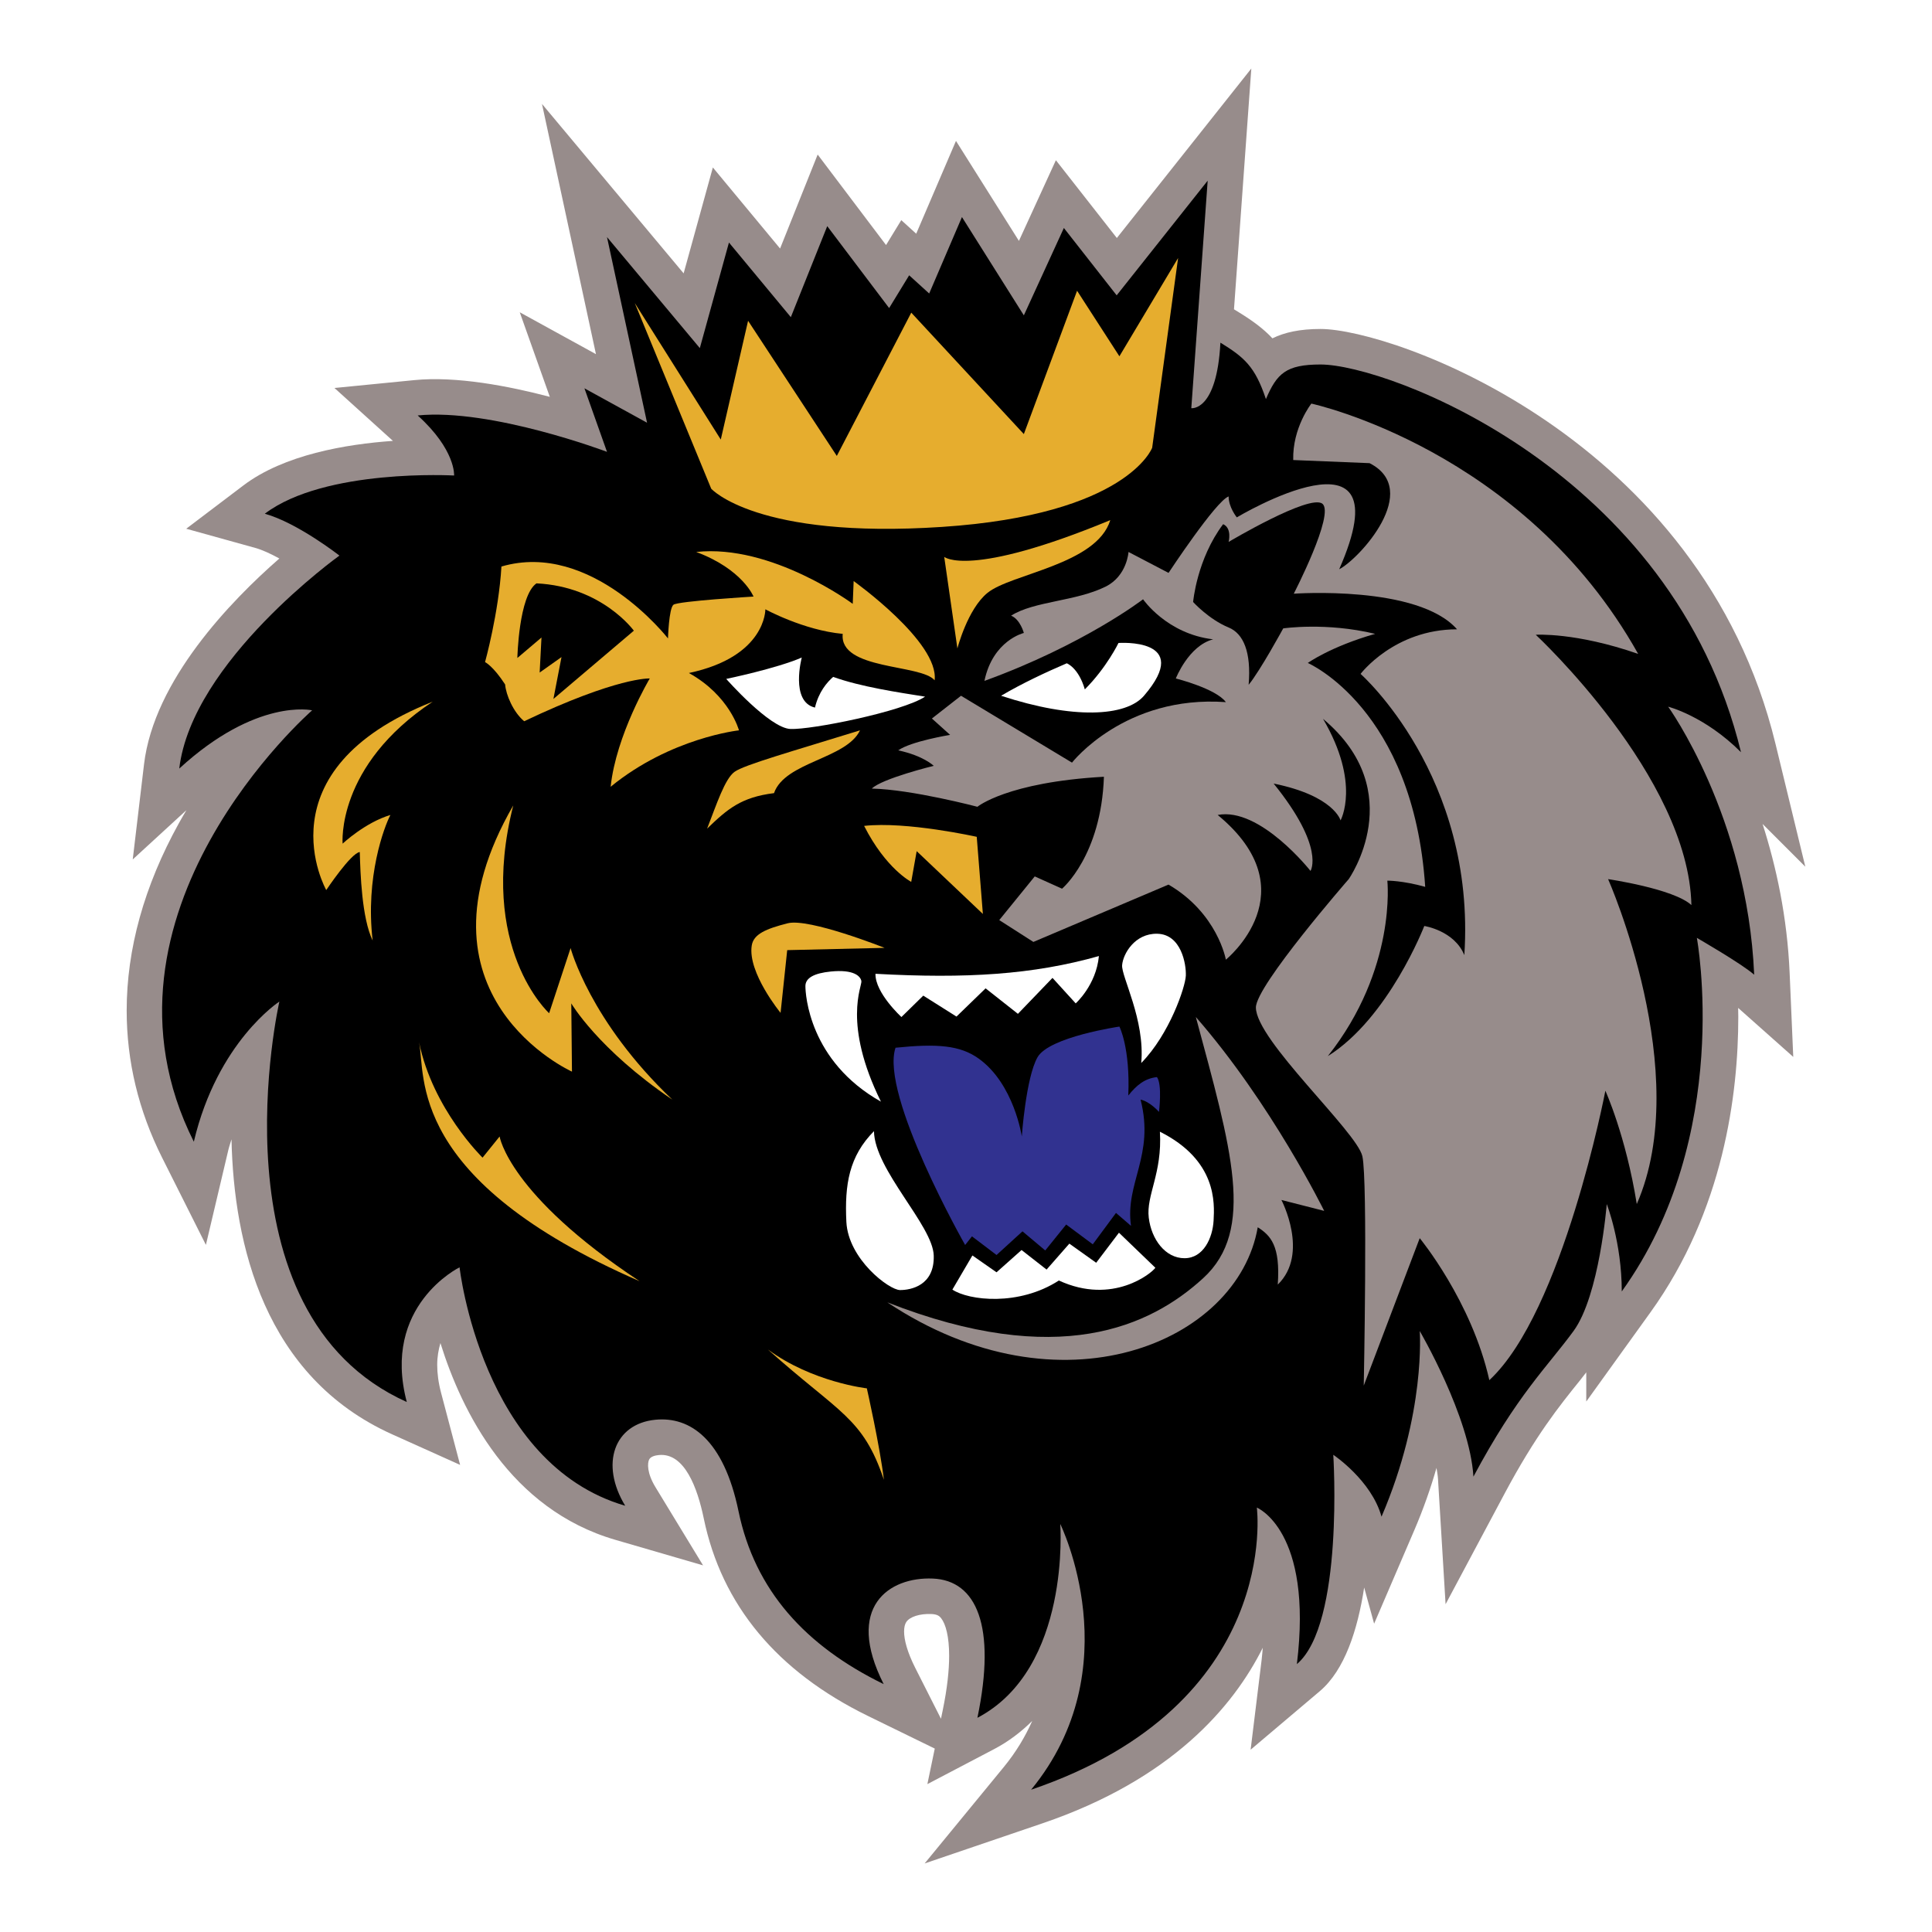 <?xml version="1.0" encoding="utf-8"?>
<!-- Generator: Adobe Illustrator 13.0.0, SVG Export Plug-In . SVG Version: 6.00 Build 14948)  -->
<!DOCTYPE svg PUBLIC "-//W3C//DTD SVG 1.0//EN" "http://www.w3.org/TR/2001/REC-SVG-20010904/DTD/svg10.dtd">
<svg version="1.0" id="Layer_1" xmlns="http://www.w3.org/2000/svg" xmlns:xlink="http://www.w3.org/1999/xlink" x="0px" y="0px"
	 width="192.756px" height="192.756px" viewBox="0 0 192.756 192.756" enable-background="new 0 0 192.756 192.756"
	 xml:space="preserve">
<g>
	<polygon fill-rule="evenodd" clip-rule="evenodd" fill="#FFFFFF" points="0,0 192.756,0 192.756,192.756 0,192.756 0,0 	"/>
	<path fill-rule="evenodd" clip-rule="evenodd" fill="#978C8B" d="M117.717,15.82c0,0-3.611,4.55-6.289,7.925
		c-1.245-1.589-6.082-7.76-6.082-7.76s-3.139,6.851-3.688,8.049c-1.32-2.097-6.28-9.975-6.28-9.975s-3.339,7.79-3.968,9.258
		c-0.742-0.675-1.489-1.354-1.489-1.354s-0.859,1.404-1.52,2.486c-1.52-2.01-6.822-9.029-6.822-9.029s-3.074,7.686-3.75,9.376
		c-1.123-1.354-6.707-8.087-6.707-8.087s-2.391,8.667-2.915,10.565c-2.454-2.935-14.132-16.903-14.132-16.903
		s4.243,19.673,5.384,24.962c-0.965-0.531-7.603-4.178-7.603-4.178s2.778,7.818,2.999,8.438c-4.123-1.083-9.333-2.083-13.527-1.668
		L33.37,38.71c0,0,5.645,5.107,5.832,5.277c-4.677,0.329-10.868,1.375-14.92,4.445l-5.703,4.32l6.893,1.915
		c0.697,0.193,1.542,0.584,2.399,1.055c-4.835,4.225-12.506,12.136-13.503,20.54l-1.125,9.483c0,0,3.406-3.126,5.354-4.914
		c-0.252,0.425-0.502,0.853-0.747,1.294c-3.471,6.268-5.212,12.572-5.212,18.706c0,5.041,1.176,9.969,3.534,14.666l4.37,8.705
		l2.241-9.48c0.089-0.377,0.211-0.691,0.312-1.051c0.229,10.469,3.271,23.697,16.037,29.436l6.772,3.045l-1.896-7.18
		c-0.272-1.029-0.389-1.961-0.389-2.799c0-0.82,0.135-1.525,0.321-2.176c2.138,6.859,6.947,16.574,17.447,19.631l8.756,2.549
		l-4.742-7.791c-0.875-1.436-0.812-2.416-0.637-2.768c0.152-0.305,0.606-0.412,0.961-0.447c2.575-0.258,3.862,3.295,4.488,6.32
		c1.788,8.643,7.305,15.275,16.396,19.717c0,0,3.87,1.889,6.652,3.248c-0.369,1.77-0.737,3.545-0.737,3.545l6.637-3.48
		c1.485-0.777,2.736-1.748,3.823-2.822c-0.688,1.549-1.606,3.102-2.848,4.613l-7.886,9.605l11.765-4.006
		c12.884-4.389,19.03-11.635,21.971-17.512c-0.037,0.396-0.062,0.771-0.113,1.197l-1.099,8.973l6.9-5.838
		c2.487-2.104,3.779-6.127,4.429-10.344c0.464,1.684,0.993,3.609,0.993,3.609l3.989-9.281c0.942-2.191,1.669-4.293,2.233-6.26
		c0.059,0.367,0.129,0.742,0.149,1.08l0.758,12.518l5.901-11.064c3.08-5.775,5.438-8.699,7.519-11.281c0,0,0.368-0.471,0.616-0.789
		c0,1.135,0,2.912,0,2.912l6.416-8.918c7.288-10.133,8.751-21.758,8.751-29.459c0-0.311-0.009-0.596-0.013-0.893
		c1.165,1.035,5.497,4.887,5.497,4.887l-0.36-8.355c-0.242-5.634-1.345-10.659-2.702-14.888c2.128,2.128,4.265,4.264,4.265,4.264
		l-2.976-12.26c-7.424-30.585-38.197-41.387-45.392-41.387c-2.045,0-3.583,0.333-4.798,0.934c-0.896-0.96-1.963-1.744-3.335-2.588
		c0,0-0.411-0.254-0.5-0.309c0.447-6.217,1.729-24.022,1.729-24.022L117.717,15.82L117.717,15.82L117.717,15.82z M91.325,166.428
		c-0.825-1.629-1.124-2.844-1.124-3.652c0-0.424,0.082-0.734,0.213-0.939c0.341-0.529,1.348-0.854,2.505-0.805
		c0.623,0.025,0.826,0.223,0.981,0.422c0.454,0.582,0.797,1.811,0.797,3.75c0,1.426-0.186,3.238-0.647,5.461
		c0,0-0.136,0.654-0.169,0.816C92.61,168.969,91.325,166.428,91.325,166.428L91.325,166.428z"/>
	<path fill-rule="evenodd" clip-rule="evenodd" d="M64.557,42.175l-6.248-3.433l2.252,6.339c0,0-11.532-4.359-18.887-3.632
		c3.814,3.45,3.632,5.993,3.632,5.993s-12.894-0.727-18.887,3.813c3.269,0.908,7.446,4.177,7.446,4.177S19.156,65.965,17.885,76.68
		c7.718-7.083,13.257-5.811,13.257-5.811s-23.245,20.249-11.804,43.04c2.36-9.988,8.535-13.982,8.535-13.982
		s-7.083,31.053,12.712,39.951c-2.542-9.625,5.266-13.438,5.266-13.438s2.179,19.613,16.526,23.789
		c-2.542-4.176-1.089-8.172,2.997-8.58c3.479-0.348,6.827,1.965,8.308,9.125c1.634,7.9,6.674,13.439,14.483,17.252
		c-3.904-7.717,0.545-10.715,4.903-10.533s6.356,4.723,4.449,13.893c9.353-4.902,8.264-19.34,8.264-19.34s7.082,14.346-2.906,26.514
		c25.062-8.535,22.52-28.148,22.52-28.148s5.629,2.271,3.994,15.619c4.723-3.996,3.633-20.885,3.633-20.885s3.813,2.541,4.812,6.174
		c4.449-10.352,3.813-18.523,3.813-18.523s4.994,8.535,5.357,14.529c4.358-8.174,7.4-10.988,9.988-14.529s3.314-12.666,3.314-12.666
		s1.498,3.812,1.498,8.717c11.168-15.527,7.491-35.277,7.491-35.277s4.494,2.588,5.72,3.678
		c-0.681-15.799-8.581-26.741-8.581-26.741s3.633,0.908,7.265,4.54c-6.81-28.058-35.23-38.682-41.95-38.682
		c-3.455,0-4.358,0.908-5.448,3.45c-1.089-3.269-2.179-4.177-4.54-5.629c-0.363,6.901-2.905,6.538-2.905,6.538l1.634-22.7
		l-9.08,11.441l-5.267-6.72l-3.994,8.717l-6.175-9.807l-3.269,7.627l-1.998-1.816l-1.998,3.269l-6.175-8.173l-3.632,9.081
		l-6.174-7.446l-2.906,10.533l-9.262-11.078L64.557,42.175L64.557,42.175z"/>
	<path fill-rule="evenodd" clip-rule="evenodd" fill="#978C8B" d="M168.752,90.3c-0.272-12.803-15.527-26.968-15.527-26.968
		s3.95-0.272,10.215,1.907c-11.44-20.43-32.605-24.972-32.605-24.972s-1.896,2.403-1.809,5.631l7.614,0.312
		c5.28,2.685-1.041,9.573-3.028,10.585c6.765-15.346-10.215-5.176-10.215-5.176s-0.817-0.999-0.817-2.088
		c-1.271,0.454-5.993,7.627-5.993,7.627l-3.995-2.088c0,0-0.14,2.385-2.271,3.45c-2.968,1.485-7.174,1.452-9.443,2.906
		c0.908,0.363,1.272,1.725,1.272,1.725s-3.088,0.727-3.933,4.783c9.925-3.603,15.827-8.143,15.827-8.143s2.361,3.451,6.991,3.996
		c-2.451,0.636-3.723,3.905-3.723,3.905s3.995,0.999,4.994,2.36c-10.079-0.727-15.353,6.036-15.353,6.036l-11.071-6.672l-2.905,2.27
		l1.816,1.634c0,0-3.904,0.635-5.176,1.544c2.542,0.545,3.541,1.543,3.541,1.543s-5.176,1.271-6.174,2.27
		c3.995,0.091,10.533,1.816,10.533,1.816s2.951-2.451,12.622-2.996c-0.272,7.9-4.178,11.168-4.178,11.168l-2.724-1.225l-3.541,4.358
		l3.405,2.179l13.483-5.721c4.904,2.861,5.721,7.491,5.721,7.491s8.444-6.81-0.816-14.438c4.222-0.817,9.261,5.584,9.261,5.584
		s1.498-2.315-3.678-8.717c6.039,1.226,6.675,3.677,6.675,3.677s2.043-3.677-1.749-10.136c8.695,7.276,2.565,15.993,2.565,15.993
		s-9.262,10.624-9.262,12.804c0,3.268,10.079,12.395,10.624,14.846s0.137,22.883,0.137,22.883l5.584-14.711
		c0,0,5.176,6.266,6.946,14.166c7.354-6.811,11.577-28.875,11.577-28.875s2.043,4.494,3.133,11.305
		c5.721-13.076-2.86-32.417-2.86-32.417S166.981,88.666,168.752,90.3L168.752,90.3z"/>
	<path fill-rule="evenodd" clip-rule="evenodd" fill="#978C8B" d="M119.31,101.469c3.542,13.166,5.993,21.246,0.727,26.059
		c-5.266,4.814-14.437,9.104-31.508,2.408c17.253,11.486,34.959,4.041,36.956-7.492c1.271,0.818,2.271,1.816,1.998,5.721
		c3.178-3.088,0.363-8.443,0.363-8.443l4.268,1.088C132.113,120.809,126.847,110.094,119.31,101.469L119.31,101.469z"/>
	<path fill-rule="evenodd" clip-rule="evenodd" fill="#E6AD2E" d="M49.847,113.387l-1.703,2.111c0,0-4.972-4.836-6.333-11.51
		c0.681,3.336-1.293,13.688,21.997,23.836C50.732,119.176,49.847,113.387,49.847,113.387L49.847,113.387z"/>
	<path fill-rule="evenodd" clip-rule="evenodd" fill="#E6AD2E" d="M76.61,134.635c7.151,6.4,9.466,6.74,11.578,13.006
		c-0.409-3.404-1.703-9.125-1.703-9.125S81.037,137.902,76.61,134.635L76.61,134.635z"/>
	<path fill-rule="evenodd" clip-rule="evenodd" fill="#E6AD2E" d="M43.173,70.006c-17.366,6.878-10.624,18.796-10.624,18.796
		s2.471-3.704,3.346-3.793c0.059,2.09,0.195,6.584,1.285,8.832c-0.749-6.334,1.158-11.373,1.771-12.531
		c-2.52,0.749-4.768,2.86-4.768,2.86S33.503,76.407,43.173,70.006L43.173,70.006z"/>
	<path fill-rule="evenodd" clip-rule="evenodd" fill="#E6AD2E" d="M56.929,94.59l-2.142,6.498c0,0-7.188-6.498-3.579-20.73
		c-10.964,19,5.857,26.559,5.857,26.559l-0.068-6.809c0,0,2.656,4.562,10.079,9.602C58.836,101.877,56.929,94.59,56.929,94.59
		L56.929,94.59z"/>
	<path fill-rule="evenodd" clip-rule="evenodd" fill="#E6AD2E" d="M86.213,82.4c2.179,4.291,4.699,5.584,4.699,5.584l0.545-3.064
		l6.605,6.266L97.45,83.49C97.45,83.49,90.436,81.924,86.213,82.4L86.213,82.4z"/>
	<path fill-rule="evenodd" clip-rule="evenodd" fill="#E6AD2E" d="M78.54,94.795l9.716-0.227c0,0-7.537-2.997-9.67-2.452
		s-3.408,1.065-3.586,2.225c-0.417,2.705,2.878,6.712,2.878,6.712L78.54,94.795L78.54,94.795z"/>
	<path fill-rule="evenodd" clip-rule="evenodd" fill="#E6AD2E" d="M94.205,55.558l1.315,9.137c0,0,0.999-3.905,2.996-5.539
		c2.349-1.922,10.896-2.815,12.259-7.264C96.652,57.73,94.205,55.558,94.205,55.558L94.205,55.558z"/>
	<path fill-rule="evenodd" clip-rule="evenodd" fill="#E6AD2E" d="M111.683,35.547l-4.223-6.539l-5.311,14.302L90.918,31.194
		l-7.429,14.295l-8.853-13.484l-2.724,11.85l-8.581-13.62l7.627,18.523c0,0,4.495,5.04,23.018,3.813
		c18.523-1.226,20.976-7.899,20.976-7.899l2.587-18.932L111.683,35.547L111.683,35.547z"/>
	<path fill-rule="evenodd" clip-rule="evenodd" fill="#E6AD2E" d="M73.29,77.002c-0.97,0.699-1.787,3.219-2.741,5.67
		c2.043-1.975,3.405-3.132,6.674-3.541c1.089-3.133,7.219-3.405,8.581-6.265C78.994,74.977,74.259,76.304,73.29,77.002L73.29,77.002
		z"/>
	<path fill-rule="evenodd" clip-rule="evenodd" fill="#FFFFFF" d="M114.135,69.416c4.994-5.811-2.543-5.267-2.543-5.267
		s-1.18,2.452-3.359,4.631c-0.636-2.179-1.802-2.603-1.802-2.603c-2.09,0.895-4.473,2.013-6.552,3.239
		C107.052,71.776,112.335,71.51,114.135,69.416L114.135,69.416z"/>
	<path fill-rule="evenodd" clip-rule="evenodd" fill="#E6AD2E" d="M85.169,57.974l-0.091,2.271c0,0-8.082-5.993-15.618-5.175
		c4.63,1.725,5.72,4.449,5.72,4.449s-7.537,0.453-7.991,0.817c-0.454,0.363-0.544,3.359-0.544,3.359s-7.627-9.806-16.617-7.173
		c-0.272,4.63-1.635,9.534-1.635,9.534s0.803,0.38,2.004,2.235c0.084,1.033,0.811,2.758,1.9,3.667
		c9.353-4.449,12.531-4.267,12.531-4.267s-3.359,5.629-3.904,10.805c5.993-4.903,12.803-5.629,12.803-5.629
		s-0.908-3.451-4.994-5.721c7.718-1.634,7.627-6.356,7.627-6.356s3.814,2.088,7.718,2.452c-0.363,3.632,7.809,2.996,9.17,4.631
		C93.704,64.059,85.169,57.974,85.169,57.974L85.169,57.974z"/>
	<path fill-rule="evenodd" clip-rule="evenodd" fill="#FFFFFF" d="M81.31,70.596c-2.497-0.59-1.317-4.994-1.317-4.994
		c-2.497,1.089-7.536,2.134-7.536,2.134s4.313,4.903,6.401,4.994c2.089,0.091,11.169-1.725,13.438-3.224
		c-2.632-0.419-6.42-0.979-9.17-1.972C82.503,68.075,81.674,69.047,81.31,70.596L81.31,70.596z"/>
	<path fill-rule="evenodd" clip-rule="evenodd" d="M135.745,67.236c0,0,3.359-4.449,9.625-4.449
		c-3.904-4.449-16.291-3.553-16.291-3.553s4.124-7.979,2.853-8.978c-1.271-1-9.353,3.813-9.353,3.813s0.36-1.366-0.546-1.772
		c-2.632,3.497-2.996,7.765-2.996,7.765s1.562,1.728,3.542,2.542c1.479,0.608,2.27,2.452,1.998,5.72
		c1.18-1.453,3.45-5.629,3.45-5.629s4.267-0.636,9.171,0.545c-4.449,1.271-6.72,2.905-6.72,2.905s10.533,4.541,11.714,22.337
		c-2.271-0.636-3.778-0.619-3.778-0.619s0.963,8.791-5.938,17.508c6.084-3.814,9.625-12.985,9.625-12.985s2.996,0.454,3.995,2.906
		C147.277,77.406,135.745,67.236,135.745,67.236L135.745,67.236z"/>
	<path fill-rule="evenodd" clip-rule="evenodd" d="M53.524,58.202c-1.771,1.226-1.907,7.445-1.907,7.445l2.406-2.042L53.842,67.1
		l2.179-1.543l-0.807,4.177l8.025-6.81C63.24,62.923,60.062,58.52,53.524,58.202L53.524,58.202z"/>
	<path fill-rule="evenodd" clip-rule="evenodd" fill="#313290" d="M115.633,110.936c0,0,0.341-2.725-0.204-3.475
		c-1.227,0.137-2.043,0.818-2.86,1.84c0.204-4.768-0.886-6.879-0.886-6.879s-7.015,1.021-8.172,3.064
		c-1.158,2.043-1.566,7.9-1.566,7.9s-0.762-5.225-4.291-7.764c-1.858-1.338-4.15-1.514-8.308-1.09
		c-1.566,4.699,6.946,19.682,6.946,19.682l0.681-0.863l2.452,1.861l2.588-2.361l2.271,1.908l2.088-2.588l2.655,1.975l2.316-3.133
		l1.498,1.293c-0.613-4.289,2.384-7.014,0.953-12.598C114.747,109.912,115.633,110.936,115.633,110.936L115.633,110.936z"/>
	<path fill-rule="evenodd" clip-rule="evenodd" fill="#FFFFFF" d="M85.94,97.883c-0.09-0.5-0.771-1.181-3.042-0.955
		c-1.664,0.167-2.542,0.636-2.542,1.453c0,0.818,0.363,7.492,7.536,11.531C84.034,102.104,86.032,98.381,85.94,97.883L85.94,97.883z
		"/>
	<path fill-rule="evenodd" clip-rule="evenodd" fill="#FFFFFF" d="M89.936,101.469l2.179-2.135l3.314,2.09l2.905-2.816l3.224,2.543
		l3.45-3.586l2.315,2.543c0,0,2.043-1.816,2.315-4.722c-6.583,1.861-13.257,2.269-22.292,1.77
		C87.303,99.062,89.936,101.469,89.936,101.469L89.936,101.469z"/>
	<path fill-rule="evenodd" clip-rule="evenodd" fill="#FFFFFF" d="M113.862,106.055c2.814-2.861,4.404-7.582,4.449-8.717
		c0.045-1.136-0.454-4.132-2.86-4.178c-2.227-0.042-3.405,1.998-3.496,3.133C111.864,97.428,114.254,101.746,113.862,106.055
		L113.862,106.055z"/>
	<path fill-rule="evenodd" clip-rule="evenodd" fill="#FFFFFF" d="M93.159,125.258c-0.091-2.996-5.902-8.535-5.963-12.402
		c-2.481,2.506-2.935,5.32-2.754,9.043c0.182,3.723,4.268,6.811,5.357,6.811S93.25,128.256,93.159,125.258L93.159,125.258z"/>
	<path fill-rule="evenodd" clip-rule="evenodd" fill="#FFFFFF" d="M115.27,126.484l-3.632-3.496l-2.271,2.998l-2.679-1.908
		l-2.27,2.588l-2.497-1.951l-2.497,2.223l-2.407-1.68l-1.997,3.406c1.634,1.09,6.628,1.68,10.624-0.908
		C111.048,130.252,114.952,126.984,115.27,126.484L115.27,126.484z"/>
	<path fill-rule="evenodd" clip-rule="evenodd" fill="#FFFFFF" d="M115.724,112.91c5.698,2.859,5.448,7.127,5.357,8.852
		c-0.091,1.727-0.999,3.77-2.905,3.77c-1.907,0-3.303-1.875-3.564-4.041C114.339,119.242,115.974,117.064,115.724,112.91
		L115.724,112.91z"/>
</g>
</svg>
